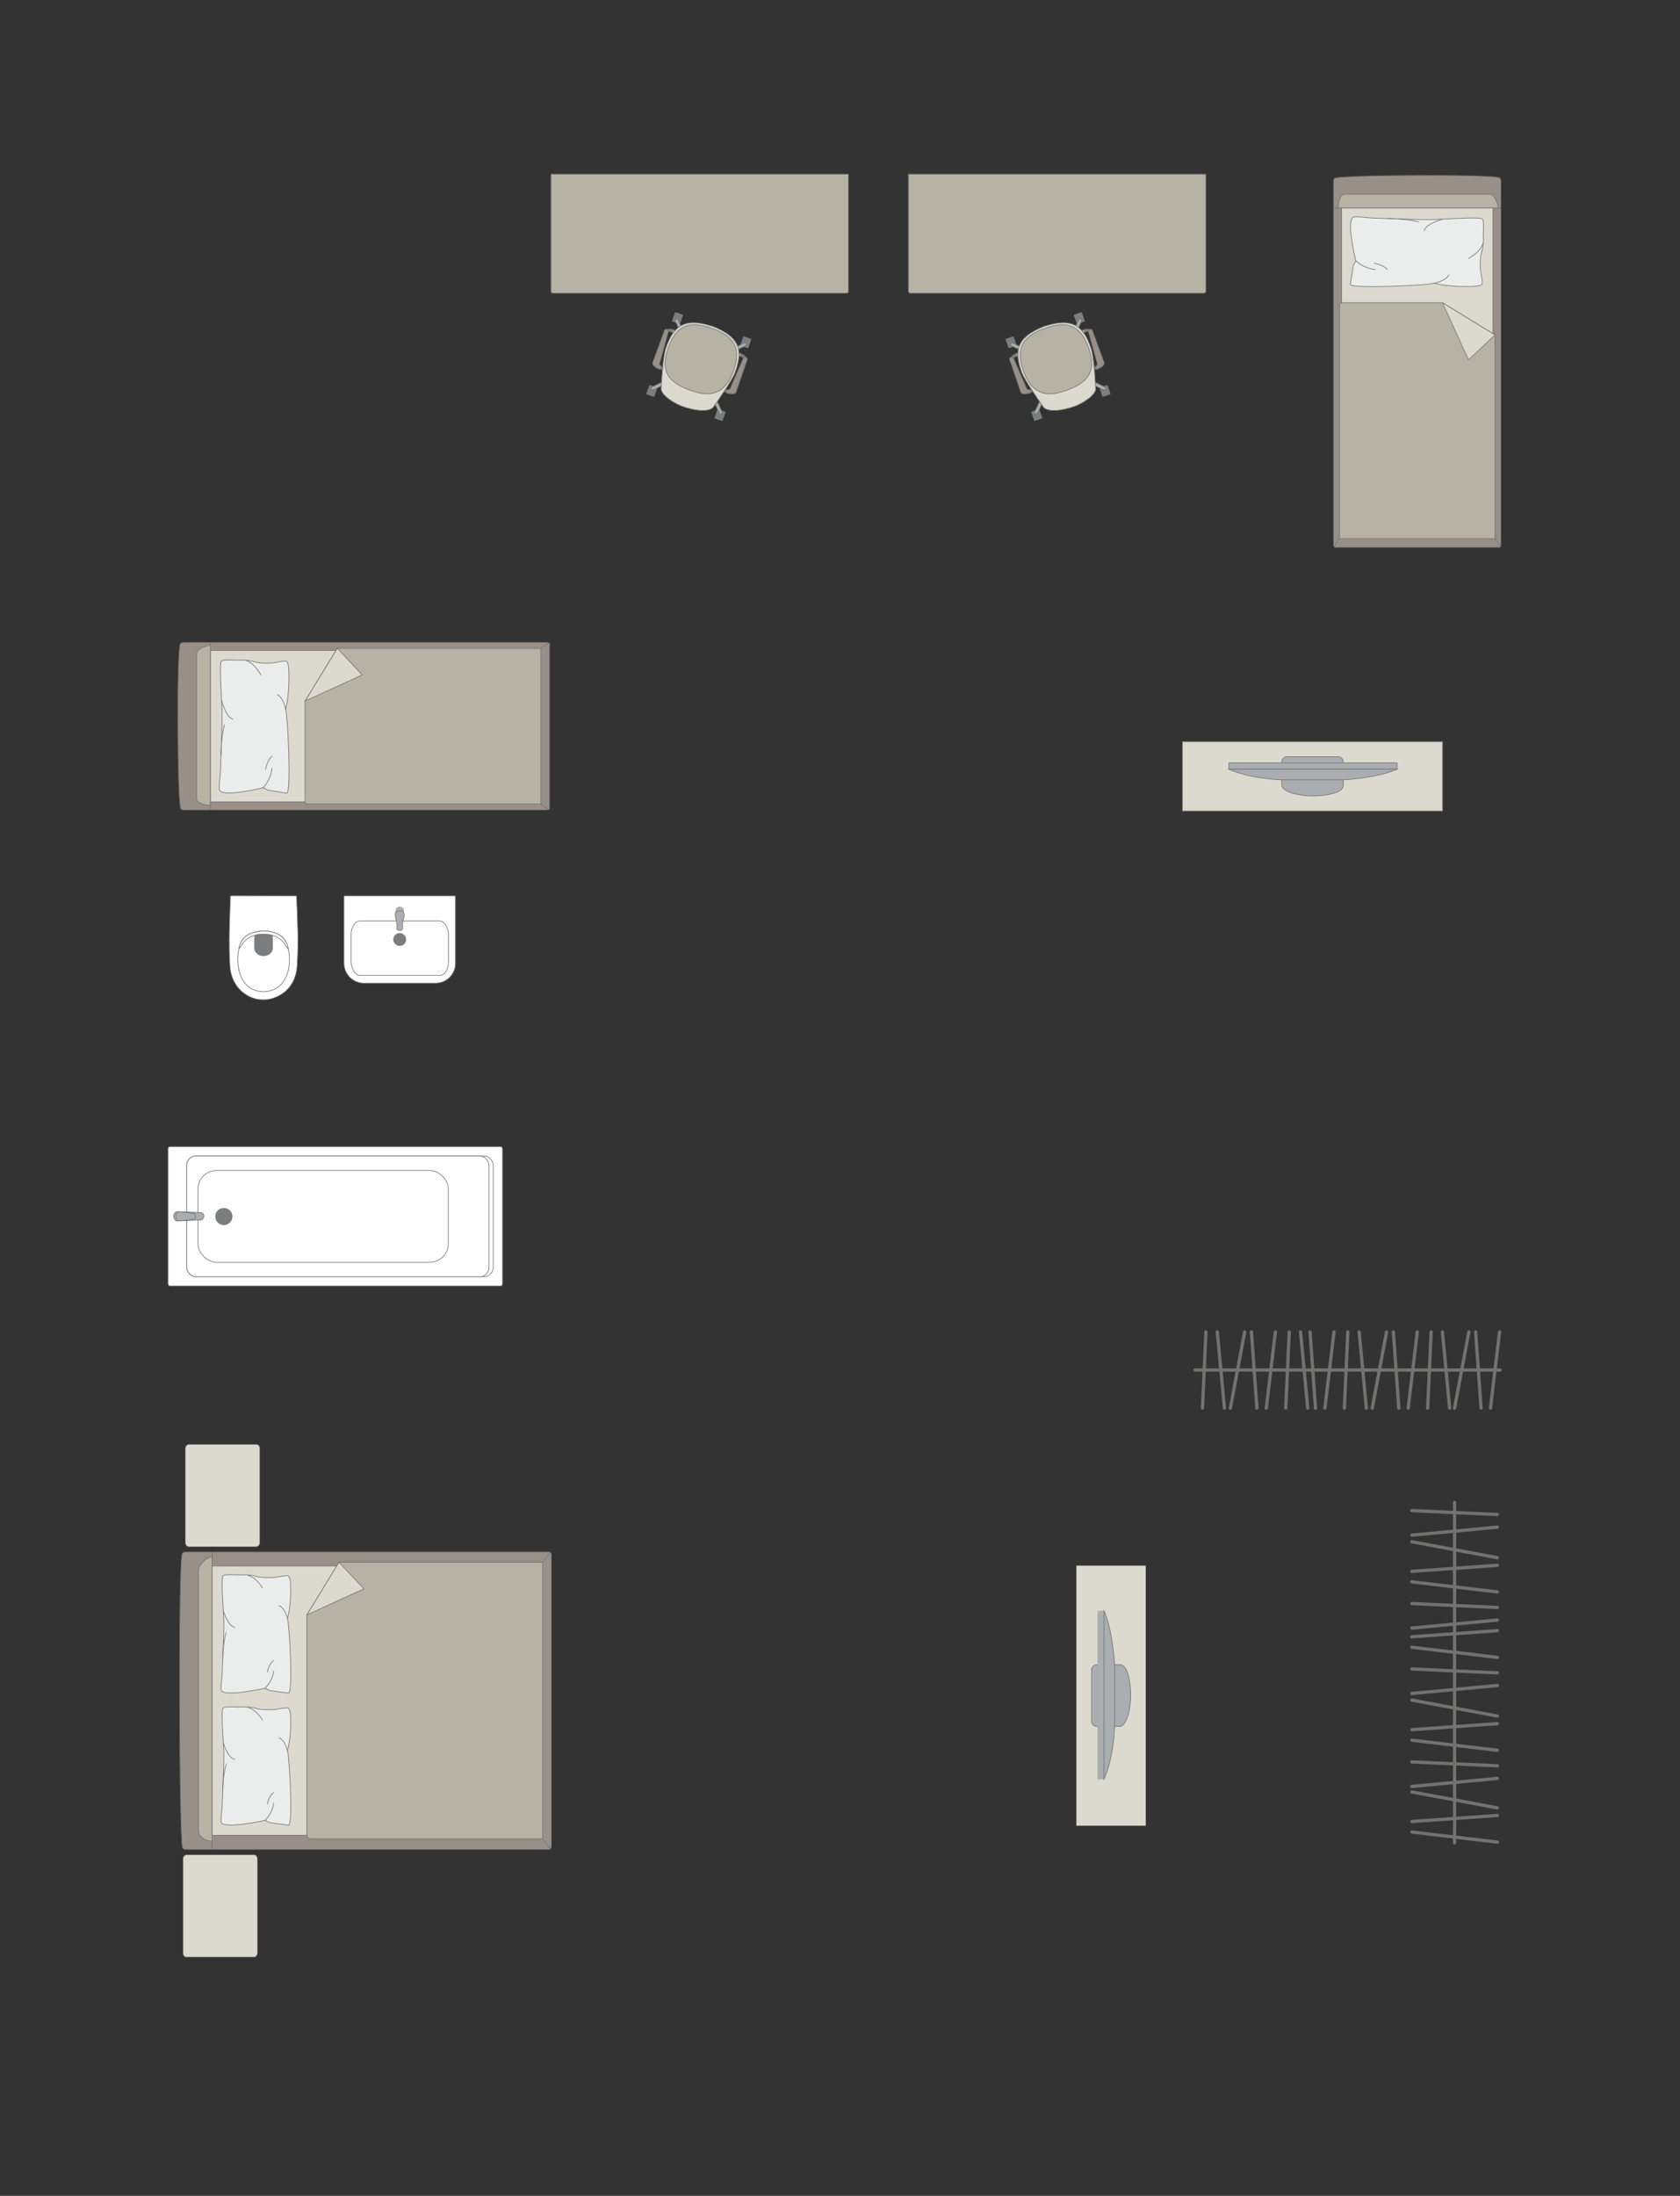 <?xml version="1.0" encoding="UTF-8"?>
<!DOCTYPE svg PUBLIC "-//W3C//DTD SVG 1.1//EN" "http://www.w3.org/Graphics/SVG/1.1/DTD/svg11.dtd">
<!-- Creator: CorelDRAW -->
<svg xmlns="http://www.w3.org/2000/svg" xml:space="preserve" width="90.391mm" height="118.08mm" version="1.1" style="shape-rendering:geometricPrecision; text-rendering:geometricPrecision; image-rendering:optimizeQuality; fill-rule:evenodd; clip-rule:evenodd"
viewBox="0 0 10965.26 14324.23"
 xmlns:xlink="http://www.w3.org/1999/xlink"
 xmlns:xodm="http://www.corel.com/coreldraw/odm/2003">
 <rect x="0" y="0" width="10965.26" height="14324.23" fill="#333333" stroke="none"/>
 <defs>
  <style type="text/css">
   <![CDATA[
    .str0 {stroke:#727271;stroke-width:4.27;stroke-miterlimit:22.926}
    .str1 {stroke:#727271;stroke-width:4.27;stroke-linejoin:round;stroke-miterlimit:22.926}
    .str2 {stroke:#727271;stroke-width:4.27;stroke-linecap:round;stroke-linejoin:round;stroke-miterlimit:22.926}
    .str3 {stroke:#727271;stroke-width:21.39;stroke-linecap:round;stroke-linejoin:round;stroke-miterlimit:22.926}
    .fil1 {fill:none}
    .fil4 {fill:#EBECEC}
    .fil2 {fill:#DCD9CF}
    .fil3 {fill:#B6B3A5}
    .fil6 {fill:#AAAEB1}
    .fil0 {fill:#989088}
    .fil5 {fill:#7C7D7E}
    .fil7 {fill:white}
   ]]>
  </style>
 </defs>
 <g id="мебель">
  <g id="_2215992164832">
   <g>
    <path class="fil0 str0" d="M1179.22 5273.59c-20.97,-46.7 -26.68,-1026.73 -2.33,-1072.61 0,-5.2 12.3,-9.45 21.45,-9.45l2372.11 0c9.16,0 16.67,4.25 16.67,9.45l0 1072.88c0,5.2 -7.51,9.45 -16.67,9.45l-2197.1 0 -175.01 0c-9.16,0 -19.12,-4.54 -19.12,-9.73z"/>
    <line class="fil1 str0" x1="1373.15" y1="5283.32" x2="1373.15" y2= "4191.53" />
    <polygon class="fil2 str0" points="1373.15,4242.93 3510.85,4242.93 3510.85,5231.23 1373.15,5231.23 "/>
    <line class="fil1 str0" x1="3581.68" y1="5280.83" x2="3510.85" y2= "5231.23" />
    <line class="fil1 str0" x1="3510.85" y1="4242.93" x2="3580.87" y2= "4193.63" />
    <path class="fil3 str0" d="M1373.15 5252.95c-40.77,-0.25 -87.48,-14.17 -89.25,-38.7l0 -955.06c0.68,-28.24 89.25,-59.07 89.25,-45.41l0 1039.16z"/>
    <path class="fil3 str0" d="M2201.6 4229.42l1328.73 0 0 1015.19 -1521.71 0c-13.77,-0.47 -17.23,-8.81 -17.23,-16.73 0,-328.99 0,-325.89 0,-654.88 38.46,-62.86 180.47,-294.99 210.2,-343.58z"/>
    <polygon class="fil2 str1" points="2201.61,4229.43 2364.01,4402.63 1991.4,4573 "/>
   </g>
   <g>
    <path class="fil4 str2" d="M1432.59 5152.06c-5.25,-10.78 3.18,-79.32 6.34,-119.1 0,0 12.2,-331.5 10.7,-363.98 3.08,-41.11 -21.31,-324.44 -5.79,-354.21 5.25,-16.05 98.05,-8.12 98.05,-8.12 0,0 74.19,-5.51 117.04,9.67 42.86,15.18 120.78,8.37 120.78,8.37 0,0 82.66,-15.87 86.18,-11.92 15.27,2.17 18.14,44.08 18.14,44.08 0,0 10.75,151.6 -19.83,270.27 12.65,20.4 39.8,556.75 5.99,546.67l-122.05 -19.46 -30.08 -16.3c0,0 -268.14,67.61 -285.47,14.04z"/>
    <path class="fil1 str2" d="M1520.86 4690.6c-44.98,-7.65 -73.8,-118.56 -73.8,-118.56"/>
    <path class="fil1 str2" d="M1702.7 4402.22c-50.29,-86.69 -97.25,-92.98 -97.25,-92.98"/>
    <path class="fil1 str2" d="M1810.08 4531.56c40.84,19.63 54.12,95.56 54.12,95.56"/>
    <path class="fil1 str2" d="M1718.06 5138.02c55.27,-62.05 56.43,-126.44 56.43,-126.44"/>
    <path class="fil1 str2" d="M1733.39 5018.28c13.9,-66.67 41.11,-84.31 41.11,-84.31"/>
    <path class="fil1 str2" d="M1442.66 4927.94c-0.38,-118.29 22.03,-200.74 22.03,-200.74"/>
   </g>
  </g>
  <path class="fil3 str0" d="M5537.41 1900.26l0 -764.18 -1940.95 0 0 764.18c0,6.71 5.47,12.18 12.18,12.18l1916.59 0c6.71,0 12.18,-5.47 12.18,-12.18z"/>
  <g id="_2215992145872">
   <rect class="fil5 str1" transform="matrix(0.057 0.02 0.02 -0.057 4385.35 2096.17)" width="920.1" height="1053.84" rx="45.52" ry="45.52"/>
   <rect class="fil5 str1" transform="matrix(0.057 0.02 0.02 -0.057 4830.71 2253.6)" width="920.1" height="1053.84" rx="45.52" ry="45.52"/>
   <rect class="fil5 str1" transform="matrix(0.057 0.02 0.02 -0.057 4217.59 2570.74)" width="920.1" height="1053.84" rx="45.52" ry="45.52"/>
   <rect class="fil5 str1" transform="matrix(0.057 0.02 0.02 -0.057 4662.95 2728.17)" width="920.1" height="1053.84" rx="45.52" ry="45.52"/>
   <rect class="fil5 str1" transform="matrix(0.048 0.017 0.017 -0.049 4401.78 2101.97)" width="411.91" height="1230.37"/>
   <rect class="fil5 str1" transform="matrix(0.048 0.017 0.017 -0.049 4847.15 2259.41)" width="411.91" height="1230.37"/>
   <rect class="fil5 str1" transform="matrix(0.048 0.017 0.017 -0.049 4679.39 2733.98)" width="411.91" height="1230.37"/>
   <rect class="fil5 str1" transform="matrix(0.048 0.017 0.017 -0.049 4234.02 2576.55)" width="411.91" height="1230.37"/>
   <path class="fil6 str0" d="M4250.86 2537.83l0 0c2.32,4.88 8.95,6.55 14.76,3.83l72.82 -34.15c5.82,-2.73 8.38,-9.55 6.05,-14.42l0 0c-2.33,-4.86 -9.23,-7.15 -15.01,-4.33l-72.34 35.17c-5.77,2.81 -8.63,9.03 -6.3,13.9z"/>
   <path class="fil6 str0" d="M4708.27 2699.52l0 0c-4.88,2.33 -11.09,-0.53 -13.89,-6.3l-35.19 -72.34c-2.81,-5.77 -0.52,-12.69 4.36,-15.02l0 0c4.86,-2.33 11.67,0.24 14.4,6.07l34.16 72.82c2.73,5.81 1.04,12.43 -3.83,14.76z"/>
   <path class="fil6 str0" d="M4869.7 2242.88l0 0c-2.33,-4.88 -8.95,-6.56 -14.78,-3.83l-72.82 34.15c-5.81,2.72 -8.38,9.53 -6.05,14.41l0 0c2.33,4.88 9.23,7.15 15.01,4.34l72.34 -35.18c5.77,-2.8 8.64,-9.01 6.31,-13.89z"/>
   <path class="fil6 str0" d="M4411.9 2081.05l0 0c4.88,-2.33 11.09,0.52 13.89,6.3l35.19 72.32c2.81,5.77 0.52,12.69 -4.36,15.02l0 0c-4.88,2.33 -11.67,-0.24 -14.4,-6.05l-34.16 -72.82c-2.73,-5.81 -1.04,-12.45 3.83,-14.76z"/>
   <path class="fil2 str0" d="M4464.45 2654.76l0 0c129.86,41.78 181.99,17.64 193.27,-0.82 40.47,-58.99 117.55,-168.39 138.95,-219.87 57.31,-154.31 27.83,-237.84 -146.08,-305.86l0 0c-127.98,-38.36 -242.84,-52.62 -305.86,146.09 -15.03,44.79 -25.54,174.09 -29.56,262.67 -1.33,34.72 73.08,92.57 149.28,117.79z"/>
   <path class="fil3 str0" d="M4506.66 2546.66l0 0c93.04,32.89 215.97,55.63 280.86,-127.92l0 0c46.95,-132.8 19.96,-220.15 -141.28,-277.16l0 0c-140.74,-49.75 -230.37,-26.31 -284.45,126.66l0 0c-45.43,128.52 -25.22,218.3 144.87,278.42z"/>
   <path class="fil0 str0" d="M4317.4 2389.43l-7.35 20.79c0,0 -58.56,-19.24 -49.15,-45.84 9.4,-26.6 77.02,-211.07 77.02,-211.07 4.28,-11.31 28.54,-4.06 25.07,8.86l-58.6 212c-1.01,3.45 1.43,12.02 13.02,15.26z"/>
   <path class="fil5 str1" d="M4362.99 2162.17c0,0 15.18,-0.59 31.84,8.02l11.09 -13.44c0,0 -29.1,-16.7 -52.28,-7.99l9.35 13.42z"/>
   <path class="fil6 str0" d="M4384.7 2165.91c0,0 7.44,-9.81 3.69,-16.45 6.28,1.86 12.13,4.44 17.49,7.27l-11.05 13.47 -10.13 -4.28z"/>
   <polygon class="fil5 str1" points="4325.09,2396.5 4316.03,2393.3 4310.94,2407.7 4323.72,2412.21 "/>
   <path class="fil0 str0" d="M4744.95 2540.51l-7.34 20.79c0,0 57.63,21.85 67.04,-4.76 9.4,-26.6 72.75,-212.59 72.75,-212.59 3.76,-11.48 -19.65,-21.1 -25.07,-8.87l-87.65 201.74c-1.38,3.31 -8.67,8.46 -19.72,3.69z"/>
   <path class="fil5 str1" d="M4852.32 2335.08c0,0 -10.87,-9.84 -29.25,-13.61l-0.01 -17.46c0,0 32.41,5.17 44.97,26.51l-15.71 4.56z"/>
   <path class="fil6 str0" d="M4833.08 2324.35c0,0 0.39,-12.31 7.47,-15.12 -6.07,-2.51 -11.5,-4.04 -17.44,-5.2l-0.04 17.44 10.01 2.88z"/>
   <polygon class="fil5 str1" points="4734.52,2541.18 4743.59,2544.38 4738.49,2558.78 4725.71,2554.25 "/>
  </g>
  <path class="fil3 str0" d="M5929.33 1900.26l0 -764.18 1940.95 0 0 764.18c0,6.71 -5.47,12.18 -12.18,12.18l-1916.59 0c-6.71,0 -12.18,-5.47 -12.18,-12.18z"/>
  <g id="_2215992162096">
   <rect class="fil5 str1" transform="matrix(-0.057 0.02 -0.02 -0.057 7081.39 2096.17)" width="920.1" height="1053.84" rx="45.52" ry="45.52"/>
   <rect class="fil5 str1" transform="matrix(-0.057 0.02 -0.02 -0.057 6636.02 2253.6)" width="920.1" height="1053.84" rx="45.52" ry="45.52"/>
   <rect class="fil5 str1" transform="matrix(-0.057 0.02 -0.02 -0.057 7249.15 2570.74)" width="920.1" height="1053.84" rx="45.52" ry="45.52"/>
   <rect class="fil5 str1" transform="matrix(-0.057 0.02 -0.02 -0.057 6803.78 2728.17)" width="920.1" height="1053.84" rx="45.52" ry="45.52"/>
   <rect class="fil5 str1" transform="matrix(-0.048 0.017 -0.017 -0.049 7064.95 2101.97)" width="411.91" height="1230.37"/>
   <rect class="fil5 str1" transform="matrix(-0.048 0.017 -0.017 -0.049 6619.59 2259.41)" width="411.91" height="1230.37"/>
   <rect class="fil5 str1" transform="matrix(-0.048 0.017 -0.017 -0.049 6787.35 2733.98)" width="411.91" height="1230.37"/>
   <rect class="fil5 str1" transform="matrix(-0.048 0.017 -0.017 -0.049 7232.71 2576.55)" width="411.91" height="1230.37"/>
   <path class="fil6 str0" d="M7215.87 2537.83l0 0c-2.32,4.88 -8.95,6.55 -14.76,3.83l-72.82 -34.15c-5.82,-2.73 -8.38,-9.55 -6.05,-14.42l0 0c2.33,-4.86 9.23,-7.15 15.01,-4.33l72.34 35.17c5.77,2.81 8.63,9.03 6.3,13.9z"/>
   <path class="fil6 str0" d="M6758.46 2699.52l0 0c4.88,2.33 11.09,-0.53 13.89,-6.3l35.19 -72.34c2.81,-5.77 0.52,-12.69 -4.36,-15.02l0 0c-4.86,-2.33 -11.67,0.24 -14.4,6.07l-34.16 72.82c-2.73,5.81 -1.04,12.43 3.83,14.76z"/>
   <path class="fil6 str0" d="M6597.04 2242.88l0 0c2.33,-4.88 8.95,-6.56 14.78,-3.83l72.82 34.15c5.81,2.72 8.38,9.53 6.05,14.41l0 0c-2.33,4.88 -9.23,7.15 -15.01,4.34l-72.34 -35.18c-5.77,-2.8 -8.64,-9.01 -6.31,-13.89z"/>
   <path class="fil6 str0" d="M7054.83 2081.05l0 0c-4.88,-2.33 -11.09,0.52 -13.89,6.3l-35.19 72.32c-2.81,5.77 -0.52,12.69 4.36,15.02l0 0c4.88,2.33 11.67,-0.24 14.4,-6.05l34.16 -72.82c2.73,-5.81 1.04,-12.45 -3.83,-14.76z"/>
   <path class="fil2 str0" d="M7002.28 2654.76l0 0c-129.86,41.78 -181.99,17.64 -193.27,-0.82 -40.47,-58.99 -117.55,-168.39 -138.95,-219.87 -57.31,-154.31 -27.83,-237.84 146.08,-305.86l0 0c127.98,-38.36 242.84,-52.62 305.86,146.09 15.03,44.79 25.54,174.09 29.56,262.67 1.33,34.72 -73.08,92.57 -149.28,117.79z"/>
   <path class="fil3 str0" d="M6960.08 2546.66l0 0c-93.04,32.89 -215.97,55.63 -280.86,-127.92l0 0c-46.95,-132.8 -19.96,-220.15 141.28,-277.16l0 0c140.74,-49.75 230.37,-26.31 284.45,126.66l0 0c45.43,128.52 25.22,218.3 -144.87,278.42z"/>
   <path class="fil0 str0" d="M7149.33 2389.43l7.35 20.79c0,0 58.56,-19.24 49.15,-45.84 -9.4,-26.6 -77.02,-211.07 -77.02,-211.07 -4.28,-11.31 -28.54,-4.06 -25.07,8.86l58.6 212c1.01,3.45 -1.43,12.02 -13.02,15.26z"/>
   <path class="fil5 str1" d="M7103.75 2162.17c0,0 -15.18,-0.59 -31.84,8.02l-11.09 -13.44c0,0 29.1,-16.7 52.28,-7.99l-9.35 13.42z"/>
   <path class="fil6 str0" d="M7082.03 2165.91c0,0 -7.44,-9.81 -3.69,-16.45 -6.28,1.86 -12.13,4.44 -17.49,7.27l11.05 13.47 10.13 -4.28z"/>
   <polygon class="fil5 str1" points="7141.64,2396.5 7150.7,2393.3 7155.8,2407.7 7143.01,2412.21 "/>
   <path class="fil0 str0" d="M6721.79 2540.51l7.34 20.79c0,0 -57.63,21.85 -67.04,-4.76 -9.4,-26.6 -72.75,-212.59 -72.75,-212.59 -3.76,-11.48 19.65,-21.1 25.07,-8.87l87.65 201.74c1.38,3.31 8.67,8.46 19.72,3.69z"/>
   <path class="fil5 str1" d="M6614.42 2335.08c0,0 10.87,-9.84 29.25,-13.61l0.01 -17.46c0,0 -32.41,5.17 -44.97,26.51l15.71 4.56z"/>
   <path class="fil6 str0" d="M6633.66 2324.35c0,0 -0.39,-12.31 -7.47,-15.12 6.07,-2.51 11.5,-4.04 17.44,-5.2l0.04 17.44 -10.01 2.88z"/>
   <polygon class="fil5 str1" points="6732.21,2541.18 6723.15,2544.38 6728.24,2558.78 6741.03,2554.25 "/>
  </g>
  <g id="_2180606552528">
   <g>
    <path class="fil0 str0" d="M8713.96 1162.48c46.7,-20.97 1026.73,-26.68 1072.61,-2.33 5.2,0 9.45,12.3 9.45,21.45l0 2372.11c0,9.16 -4.25,16.67 -9.45,16.67l-1072.88 0c-5.2,0 -9.45,-7.51 -9.45,-16.67l0 -2197.1 0 -175.01c0,-9.16 4.54,-19.12 9.73,-19.12z"/>
    <line class="fil1 str0" x1="8704.23" y1="1356.41" x2="9796.01" y2= "1356.41" />
    <polygon class="fil2 str0" points="9744.62,1356.41 9744.62,3494.11 8756.32,3494.11 8756.32,1356.41 "/>
    <line class="fil1 str0" x1="8706.72" y1="3564.94" x2="8756.32" y2= "3494.11" />
    <line class="fil1 str0" x1="9744.62" y1="3494.11" x2="9793.92" y2= "3564.13" />
    <path class="fil3 str0" d="M8734.59 1356.41c0.25,-40.77 14.17,-87.48 38.7,-89.25l955.06 0c28.24,0.68 59.07,89.25 45.41,89.25l-1039.16 0z"/>
    <path class="fil3 str0" d="M9758.13 2184.86l0 1328.73 -1015.19 0 0 -1521.71c0.47,-13.77 8.81,-17.23 16.73,-17.23 328.99,0 325.89,0 654.88,0 62.86,38.46 294.99,180.47 343.58,210.2z"/>
    <polygon class="fil2 str1" points="9758.12,2184.87 9584.91,2347.26 9414.54,1974.66 "/>
   </g>
   <g>
    <path class="fil4 str2" d="M8835.49 1415.85c10.78,-5.25 79.32,3.18 119.1,6.34 0,0 331.5,12.2 363.98,10.7 41.11,3.08 324.44,-21.31 354.21,-5.79 16.05,5.25 8.12,98.05 8.12,98.05 0,0 5.51,74.19 -9.67,117.04 -15.18,42.86 -8.37,120.78 -8.37,120.78 0,0 15.87,82.66 11.92,86.18 -2.17,15.27 -44.08,18.14 -44.08,18.14 0,0 -151.6,10.75 -270.27,-19.83 -20.4,12.65 -556.75,39.8 -546.67,5.99l19.46 -122.05 16.3 -30.08c0,0 -67.61,-268.14 -14.04,-285.47z"/>
    <path class="fil1 str2" d="M9296.95 1504.12c7.65,-44.98 118.56,-73.8 118.56,-73.8"/>
    <path class="fil1 str2" d="M9585.32 1685.96c86.69,-50.29 92.98,-97.25 92.98,-97.25"/>
    <path class="fil1 str2" d="M9455.98 1793.34c-19.63,40.84 -95.56,54.12 -95.56,54.12"/>
    <path class="fil1 str2" d="M8849.52 1701.32c62.05,55.27 126.44,56.43 126.44,56.43"/>
    <path class="fil1 str2" d="M8969.27 1716.65c66.67,13.9 84.31,41.11 84.31,41.11"/>
    <path class="fil1 str2" d="M9059.61 1425.92c118.29,-0.38 200.74,22.03 200.74,22.03"/>
   </g>
  </g>
  <g id="_2180606557712">
   <rect class="fil2 str0" x="7717.61" y="4837.96" width="1698.33" height="452.48"/>
   <g>
    <path class="fil6 str0" d="M8566.2 5191.89l0 0c82.07,0 201.63,-17.53 201.63,-69.79l0 -151.26c0,-18.88 -15.45,-34.33 -34.33,-34.33l-333.47 0c-18.88,0 -34.33,15.44 -34.33,34.33l0 149.38c0,47.49 120.19,71.67 200.5,71.67z"/>
    <rect class="fil6 str0" x="8021.11" y="4976.49" width="1097.72" height="41.49"/>
    <path class="fil6 str0" d="M8368.35 5087.01l400.61 0c0,0 219.16,-10.95 349.87,-69.04l-1097.72 0c0,0 126.56,60.74 347.24,69.04z"/>
   </g>
  </g>
  <g id="_2180606565200">
   <rect class="fil7 str0" x="1096.61" y="7479.57" width="2183.57" height="909.82" rx="13.77" ry="13.75"/>
   <rect class="fil7 str1" x="1218.63" y="7540.38" width="2000.73" height="788.01" rx="61.56" ry="60.93"/>
   <rect class="fil7 str0" x="1218.63" y="7540.38" width="1973.31" height="788.01" rx="60.72" ry="60.93"/>
   <rect class="fil7 str0" x="1292.26" y="7635.31" width="1633.84" height="598.91" rx="122.94" ry="118.84"/>
   <ellipse class="fil5 str0" cx="1460.93" cy="7935.7" rx="53.47" ry="53.46"/>
   <g>
    <path class="fil6 str0" d="M1157.5 7904.07l152.5 5.6c14.97,0.56 20.63,13.45 20.63,24.71l0 0c0,10.61 -8.71,22.77 -18.84,23.23l-154.29 7.08c-12.9,0.58 -23.46,-13.65 -23.46,-30.32l0 0c0,-16.68 10.57,-30.79 23.46,-30.32z"/>
    <path class="fil6 str0" d="M1170.94 7904.57l84.82 9.22c9.7,1.06 20.57,4.52 20.57,20.6l0 0c0,15.64 -12.65,19.59 -20.57,20.45l-83.23 9.17c-11.28,1.24 -24.54,-11.71 -24.54,-29.62l0 0c0,-17.99 12.3,-30.98 22.95,-29.82z"/>
   </g>
  </g>
  <g id="_2180606535824">
   <path class="fil7 str0" d="M1932.98 5843.5l-423.19 -0.74c-3.65,0 -5.83,2.64 -5.96,5.8 -5.52,152.75 -12.52,301.28 -3.95,440.68 5.8,162.51 124.79,228.28 205.06,232.22 81.4,7.47 229.6,-49.49 235.1,-232.22 10.13,-145.56 1.4,-293.79 -3.94,-440.68 -0.18,-1.97 -0.3,-5.02 -3.12,-5.06z"/>
   <path class="fil7 str0" d="M1863.85 6140.32c-48.51,-89.79 -236.06,-89.79 -287.76,0 -45.62,90.1 -40.69,319.48 138.12,328.74 192.92,0 198.24,-240.69 149.64,-328.74z"/>
   <path class="fil5 str0" d="M1719.97 6093.37l-47.2 0c-6.62,0.02 -10.36,5.47 -10.38,10.68 -0.15,27.86 -0.29,55.73 -0.44,83.59 9.05,63.92 110.23,60.3 116.09,-0.52 -0.16,-27.68 -0.33,-55.38 -0.49,-83.06 0.18,-5.05 -2.47,-10.52 -7.17,-10.66l-50.42 -0.02z"/>
   <path class="fil7 str0" d="M1866.83 6173.36l14.86 15.79c-12.53,-62.13 -51.48,-113.05 -161.46,-116.18 -100.64,5.57 -146.03,42.41 -160.55,114.78l14.76 -16.36c24.38,-51.81 85.79,-78.95 145.52,-78.03 56.51,-1.01 120.57,23.59 146.87,79.99z"/>
  </g>
  <g id="_2180606535728">
   <path class="fil7 str0" d="M2375.13 6413.52l468.44 0c71.15,0 129.34,-58.19 129.34,-129.34l0 -436.67c0,-2.29 -1.86,-4.15 -4.15,-4.15l-719.56 0c-2.29,0 -4.15,1.86 -4.15,4.15l0 435.93c0,71.55 58.53,130.08 130.08,130.08z"/>
   <rect class="fil7 str0" x="2291.79" y="6007.75" width="635.93" height="355.03" rx="56.69" ry="90.95"/>
   <ellipse class="fil5 str0" cx="2608.97" cy="6128.44" rx="39.52" ry="39.33"/>
   <g>
    <circle class="fil6 str0" transform="matrix(-1.80599E-15 0.08 -0.08 -2.48551E-15 2608.92 5942.38)" r="350.39"/>
    <path class="fil6 str0" d="M2627.22 6026.98l0 31.35c0,6.28 -6.74,11.42 -14.99,11.42l-6.5 0c-8.25,0 -14.99,-5.13 -14.99,-11.42l0 -31.48c0,-20.16 -33.89,-84.27 14.99,-84.27l6.5 0c46.18,0 14.99,64.11 14.99,84.41z"/>
   </g>
  </g>
  <rect class="fil2 str0" transform="matrix(1.29034E-14 -0.487 0.405 1.07249E-14 1210.05 10089.1)" width="1369.45" height="1198.27" rx="53.23" ry="53.23"/>
  <rect class="fil2 str0" transform="matrix(1.29034E-14 -0.487 0.405 1.07249E-14 1194.85 12766.7)" width="1369.45" height="1198.27" rx="53.23" ry="53.23"/>
  <g id="_2180606537600">
   <g>
    <path class="fil0 str0" d="M1190.57 12047.38c-20.97,-83.02 -26.68,-1825.28 -2.33,-1906.85 0,-9.24 12.3,-16.8 21.45,-16.8l2372.11 0c9.16,0 16.67,7.56 16.67,16.8l0 1907.35c0,9.24 -7.51,16.8 -16.67,16.8l-2197.1 0 -175.01 0c-9.16,0 -19.12,-8.05 -19.12,-17.3z"/>
    <line class="fil1 str0" x1="1384.49" y1="12064.68" x2="1384.49" y2= "10123.73" />
    <polygon class="fil2 str0" points="1384.49,10215.11 3522.19,10215.11 3522.19,11972.07 1384.49,11972.07 "/>
    <line class="fil1 str0" x1="3593.03" y1="12060.27" x2="3522.19" y2= "11972.07" />
    <line class="fil1 str0" x1="3522.19" y1="10215.11" x2="3592.21" y2= "10127.46" />
    <path class="fil3 str0" d="M1384.49 12010.7c-40.77,-0.45 -87.48,-25.18 -89.25,-68.78l0 -1697.9c0.68,-50.2 89.25,-104.99 89.25,-80.72l0 1847.4z"/>
    <path class="fil3 str0" d="M2212.93 10191.08l1328.74 0 0 1804.78 -1510.95 0c-13.78,0.07 -27.56,-10.59 -28,-23.79 0,-584.88 0,-852.53 0,-1437.41 32.95,-53.85 200.73,-328.11 210.2,-343.58z"/>
    <polygon class="fil2 str1" points="2212.94,10191.09 2375.34,10364.3 2002.73,10534.67 "/>
   </g>
   <g>
    <path class="fil4 str2" d="M1443.93 11025.36c-5.25,-9.6 3.18,-70.52 6.34,-105.88 0,0 12.2,-294.66 10.7,-323.53 3.08,-36.55 -21.31,-288.39 -5.79,-314.86 5.25,-14.25 98.05,-7.22 98.05,-7.22 0,0 74.19,-4.89 117.04,8.6 42.86,13.5 120.78,7.44 120.78,7.44 0,0 82.66,-14.11 86.18,-10.59 15.27,1.93 18.14,39.18 18.14,39.18 0,0 10.75,134.75 -19.83,240.23 12.65,18.15 39.8,494.91 5.99,485.93l-122.05 -17.29 -30.08 -14.5c0,0 -268.14,60.1 -285.47,12.48z"/>
    <path class="fil1 str2" d="M1532.2 10615.17c-44.98,-6.81 -73.8,-105.38 -73.8,-105.38"/>
    <path class="fil1 str2" d="M1714.04 10358.83c-50.29,-77.04 -97.25,-82.65 -97.25,-82.65"/>
    <path class="fil1 str2" d="M1821.42 10473.81c40.84,17.44 54.12,84.93 54.12,84.93"/>
    <path class="fil1 str2" d="M1729.4 11012.88c55.27,-55.16 56.43,-112.39 56.43,-112.39"/>
    <path class="fil1 str2" d="M1744.73 10906.44c13.9,-59.27 41.11,-74.94 41.11,-74.94"/>
    <path class="fil1 str2" d="M1454 10826.14c-0.38,-105.15 22.03,-178.45 22.03,-178.45"/>
   </g>
   <g>
    <path class="fil4 str2" d="M1443.93 11887.17c-5.25,-9.6 3.18,-70.52 6.34,-105.88 0,0 12.2,-294.66 10.7,-323.53 3.08,-36.55 -21.31,-288.39 -5.79,-314.86 5.25,-14.25 98.05,-7.22 98.05,-7.22 0,0 74.19,-4.89 117.04,8.6 42.86,13.5 120.78,7.44 120.78,7.44 0,0 82.66,-14.11 86.18,-10.59 15.27,1.93 18.14,39.18 18.14,39.18 0,0 10.75,134.75 -19.83,240.23 12.65,18.15 39.8,494.91 5.99,485.93l-122.05 -17.29 -30.08 -14.5c0,0 -268.14,60.1 -285.47,12.48z"/>
    <path class="fil1 str2" d="M1532.2 11476.97c-44.98,-6.81 -73.8,-105.38 -73.8,-105.38"/>
    <path class="fil1 str2" d="M1714.04 11220.64c-50.29,-77.04 -97.25,-82.65 -97.25,-82.65"/>
    <path class="fil1 str2" d="M1821.42 11335.61c40.84,17.44 54.12,84.93 54.12,84.93"/>
    <path class="fil1 str2" d="M1729.4 11874.69c55.27,-55.16 56.43,-112.39 56.43,-112.39"/>
    <path class="fil1 str2" d="M1744.73 11768.25c13.9,-59.27 41.11,-74.94 41.11,-74.94"/>
    <path class="fil1 str2" d="M1454 11687.94c-0.38,-105.15 22.03,-178.45 22.03,-178.45"/>
   </g>
  </g>
  <g id="_2179923123232">
   <rect class="fil2 str0" transform="matrix(6.2562E-15 -0.236 -0.252 -6.6673E-15 7478.39 11909.7)" width="7189.6" height="1797.41"/>
   <g>
    <path class="fil6 str0" d="M7379.83 11061.14l0 0c0,-82.07 -17.53,-201.63 -69.79,-201.63l-151.26 0c-18.88,0 -34.33,15.45 -34.33,34.33l0 333.47c0,18.88 15.44,34.33 34.33,34.33l149.38 0c47.49,0 71.67,-120.19 71.67,-200.5z"/>
    <rect class="fil6 str0" transform="matrix(3.7352E-15 -0.141 -0.152 -4.02768E-15 7205.93 11606.2)" width="7783.41" height="272.81"/>
    <path class="fil6 str0" d="M7274.96 11258.99l0 -400.61c0,0 -10.95,-219.16 -69.04,-349.87l0 1097.72c0,0 60.74,-126.56 69.04,-347.24z"/>
   </g>
  </g>
  <g id="_2179923094624">
   <line class="fil1 str3" x1="9494.06" y1="9800.71" x2="9494.06" y2= "12021.14" />
   <line class="fil1 str3" x1="9215.17" y1="9854.09" x2="9772.95" y2= "9879.44" />
   <line class="fil1 str3" x1="9772.95" y1="9961.93" x2="9215.17" y2= "10014.21" />
   <line class="fil1 str3" x1="9215.17" y1="10057.28" x2="9772.95" y2= "10161.36" />
   <line class="fil1 str3" x1="9215.17" y1="10250.4" x2="9772.95" y2= "10210.73" />
   <line class="fil1 str3" x1="9772.95" y1="10384.81" x2="9215.17" y2= "10318.82" />
   <line class="fil1 str3" x1="9215.17" y1="10460.39" x2="9772.95" y2= "10485.74" />
   <line class="fil1 str3" x1="9772.95" y1="10568.11" x2="9215.17" y2= "10620.4" />
   <line class="fil1 str3" x1="9215.17" y1="10677.05" x2="9772.95" y2= "10637.38" />
   <line class="fil1 str3" x1="9772.95" y1="10811.46" x2="9215.17" y2= "10745.47" />
   <line class="fil1 str3" x1="9215.17" y1="10887.02" x2="9772.95" y2= "10912.38" />
   <line class="fil1 str3" x1="9772.95" y1="10994.87" x2="9215.17" y2= "11047.03" />
   <line class="fil1 str3" x1="9215.17" y1="11090.22" x2="9772.95" y2= "11194.18" />
   <line class="fil1 str3" x1="9772.95" y1="11243.67" x2="9215.17" y2= "11283.34" />
   <line class="fil1 str3" x1="9215.17" y1="11351.76" x2="9772.95" y2= "11417.63" />
   <line class="fil1 str3" x1="9772.95" y1="11518.68" x2="9215.17" y2= "11493.33" />
   <line class="fil1 str3" x1="9215.17" y1="11653.33" x2="9772.95" y2= "11601.05" />
   <line class="fil1 str3" x1="9772.95" y1="11793.2" x2="9215.17" y2= "11689.12" />
   <line class="fil1 str3" x1="9215.17" y1="11882.25" x2="9772.95" y2= "11842.58" />
   <line class="fil1 str3" x1="9772.95" y1="12016.66" x2="9215.17" y2= "11950.66" />
  </g>
  <g id="_2179923107296">
   <line class="fil1 str3" x1="7800.54" y1="8937.07" x2="9791.48" y2= "8937.08" />
   <line class="fil1 str3" x1="7848.39" y1="9185.37" x2="7871.13" y2= "8688.79" />
   <line class="fil1 str3" x1="7945.09" y1="8688.79" x2="7991.97" y2= "9185.37" />
   <line class="fil1 str3" x1="8030.59" y1="9185.37" x2="8123.91" y2= "8688.79" />
   <line class="fil1 str3" x1="8203.76" y1="9185.37" x2="8168.19" y2= "8688.79" />
   <line class="fil1 str3" x1="8324.26" y1="8688.79" x2="8265.1" y2= "9185.37" />
   <line class="fil1 str3" x1="8392.04" y1="9185.37" x2="8414.76" y2= "8688.79" />
   <line class="fil1 str3" x1="8488.63" y1="8688.79" x2="8535.5" y2= "9185.37" />
   <line class="fil1 str3" x1="8586.3" y1="9185.37" x2="8550.74" y2= "8688.79" />
   <line class="fil1 str3" x1="8706.81" y1="8688.79" x2="8647.65" y2= "9185.37" />
   <line class="fil1 str3" x1="8774.58" y1="9185.37" x2="8797.31" y2= "8688.79" />
   <line class="fil1 str3" x1="8871.27" y1="8688.79" x2="8918.04" y2= "9185.37" />
   <line class="fil1 str3" x1="8956.76" y1="9185.37" x2="9049.99" y2= "8688.79" />
   <line class="fil1 str3" x1="9094.36" y1="8688.79" x2="9129.93" y2= "9185.37" />
   <line class="fil1 str3" x1="9191.27" y1="9185.37" x2="9250.34" y2= "8688.79" />
   <line class="fil1 str3" x1="9340.95" y1="8688.79" x2="9318.21" y2= "9185.37" />
   <line class="fil1 str3" x1="9461.69" y1="9185.37" x2="9414.8" y2= "8688.79" />
   <line class="fil1 str3" x1="9587.1" y1="8688.79" x2="9493.77" y2= "9185.37" />
   <line class="fil1 str3" x1="9666.93" y1="9185.37" x2="9631.36" y2= "8688.79" />
   <line class="fil1 str3" x1="9787.45" y1="8688.79" x2="9728.28" y2= "9185.37" />
  </g>
 </g>
 <g id="контур">
  <polygon class="fil1" points="10965.26,0 -0,0 -0,14324.23 10965.26,14324.23 "/>
 </g>
</svg>
